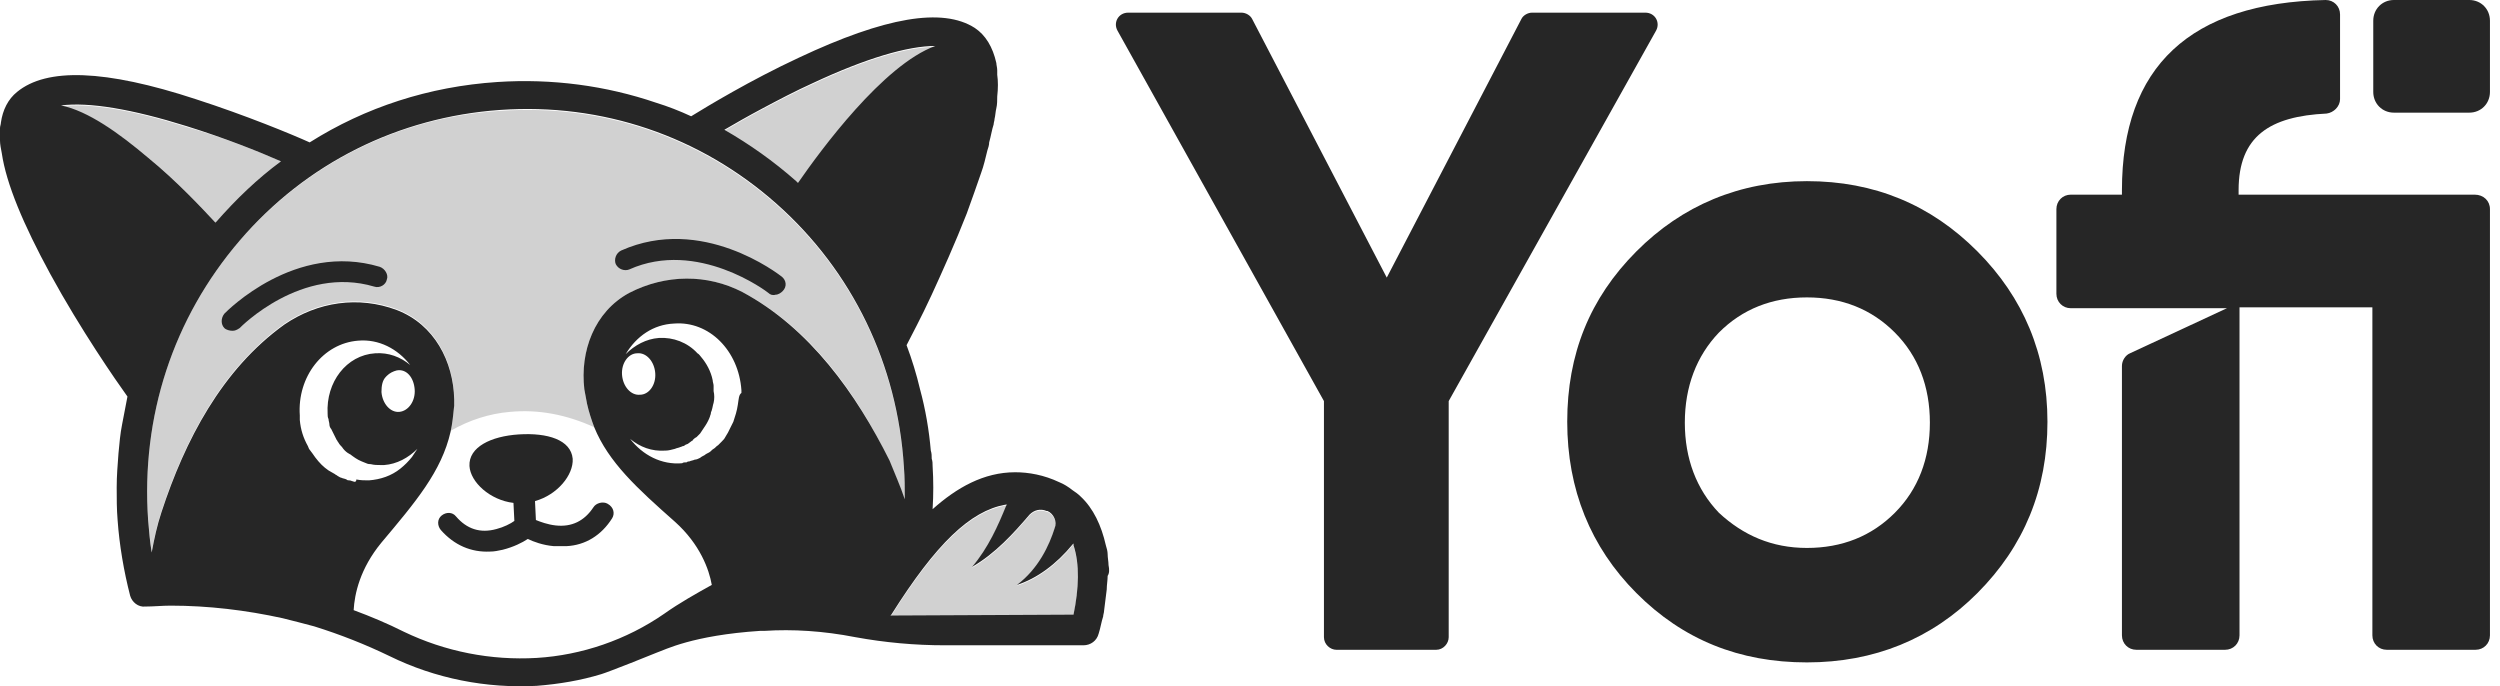 <svg xmlns="http://www.w3.org/2000/svg" fill="none" viewBox="0 0 102 28" height="28" width="102">
<path fill="#262626" d="M67.567 1.251L59.107 16.364V25.997C59.107 26.255 58.887 26.512 58.594 26.512H54.529C54.273 26.512 54.017 26.292 54.017 25.997V16.364L45.594 1.251C45.41 0.92 45.63 0.516 46.033 0.516H50.647C50.831 0.516 51.014 0.626 51.087 0.773L56.58 11.326L62.074 0.773C62.147 0.626 62.33 0.516 62.513 0.516H67.127C67.53 0.516 67.75 0.92 67.567 1.251Z"></path>
<path fill="#262626" d="M73.722 27.026C70.975 27.026 68.668 26.107 66.763 24.195C64.895 22.319 63.943 19.966 63.943 17.208C63.943 14.45 64.859 12.171 66.763 10.259C68.631 8.383 70.975 7.391 73.722 7.391C76.468 7.391 78.775 8.347 80.68 10.259C82.547 12.134 83.536 14.45 83.536 17.208C83.536 19.966 82.584 22.283 80.68 24.195C78.812 26.07 76.468 27.026 73.722 27.026ZM73.722 22.356C75.15 22.356 76.358 21.878 77.31 20.922C78.263 19.966 78.739 18.716 78.739 17.245C78.739 15.774 78.263 14.524 77.31 13.568C76.358 12.612 75.15 12.134 73.722 12.134C72.293 12.134 71.085 12.612 70.132 13.568C69.217 14.524 68.741 15.774 68.741 17.245C68.741 18.716 69.217 19.966 70.132 20.922C71.121 21.841 72.293 22.356 73.722 22.356Z"></path>
<path fill="#262626" d="M101.59 8.531V25.923C101.59 26.254 101.333 26.511 101.004 26.511H97.378C97.048 26.511 96.793 26.254 96.793 25.923V12.539H91.372V25.923C91.372 26.254 91.116 26.511 90.786 26.511H87.16C86.831 26.511 86.575 26.254 86.575 25.923V14.929C86.575 14.708 86.721 14.488 86.905 14.414L90.86 12.575H84.487C84.158 12.575 83.901 12.318 83.901 11.987V8.531C83.901 8.2 84.158 7.942 84.487 7.942H86.575V7.759C86.575 2.721 89.358 0.11 94.888 0C95.218 0 95.474 0.257 95.474 0.588C95.474 1.471 95.474 3.162 95.474 4.045C95.474 4.339 95.218 4.596 94.925 4.633C92.618 4.743 91.335 5.552 91.335 7.759V7.942H100.968C101.333 7.942 101.59 8.2 101.59 8.531Z"></path>
<path fill="#262626" d="M100.747 0H97.671C97.196 0 96.829 0.368 96.829 0.846V3.751C96.829 4.229 97.196 4.596 97.671 4.596H100.747C101.224 4.596 101.59 4.229 101.59 3.751V0.846C101.59 0.368 101.224 0 100.747 0Z"></path>
<path fill="#D1D1D1" d="M43.801 25.113L36.33 25.15L36.367 25.113C38.198 22.208 39.589 20.884 41.018 20.627H41.091L41.054 20.664C40.725 21.473 40.322 22.392 39.663 23.164C40.615 22.613 41.347 21.804 42.007 21.031C42.19 20.848 42.446 20.774 42.702 20.884H42.739C42.995 20.995 43.142 21.326 43.032 21.583C42.812 22.282 42.373 23.238 41.494 23.899C42.3 23.642 43.105 23.054 43.764 22.245L43.801 22.208V22.282C44.057 23.017 44.021 24.047 43.801 25.113Z"></path>
<path fill="#D1D1D1" d="M11.464 6.581C10.511 7.279 9.633 8.125 8.827 9.044L8.79 9.081C8.241 8.493 7.215 7.39 6.044 6.434C4.872 5.441 3.59 4.558 2.491 4.338C3.627 4.191 5.384 4.485 7.618 5.183C9.156 5.625 10.548 6.176 11.464 6.581Z"></path>
<path fill="#D1D1D1" d="M38.16 1.912C36.036 2.684 33.472 6.177 32.557 7.501C32.52 7.464 32.52 7.464 32.483 7.428C31.568 6.619 30.579 5.92 29.554 5.332C29.993 5.074 30.506 4.78 31.128 4.449C31.751 4.118 32.447 3.751 33.179 3.42C35.303 2.427 37.025 1.912 38.16 1.912Z"></path>
<path fill="#D1D1D1" d="M36.916 20.409C36.733 19.857 36.513 19.379 36.293 18.827C34.975 16.07 33.07 13.385 30.287 11.915C28.859 11.179 27.174 11.179 25.673 11.951C24.244 12.724 23.658 14.341 23.841 15.886C23.878 16.07 23.915 16.29 23.951 16.474C24.025 16.805 24.134 17.136 24.244 17.43C23.109 16.915 21.974 16.695 20.802 16.805C19.959 16.879 19.154 17.136 18.385 17.577C18.458 17.246 18.495 16.879 18.531 16.511C18.531 16.437 18.531 16.327 18.531 16.253C18.495 14.709 17.726 13.201 16.187 12.613C14.613 12.025 12.965 12.282 11.61 13.201C9.046 15.04 7.545 17.945 6.592 20.85C6.409 21.401 6.299 21.916 6.19 22.504C6.116 22.063 6.08 21.622 6.043 21.181C5.75 16.989 7.068 12.981 9.778 9.819C12.489 6.693 16.261 4.781 20.399 4.524C24.574 4.23 28.566 5.59 31.679 8.348C34.791 11.106 36.623 14.93 36.879 19.085C36.916 19.526 36.916 19.967 36.916 20.409Z"></path>
<path fill="#262626" d="M24.977 21.143C24.538 21.842 23.879 22.247 23.11 22.283C22.927 22.283 22.78 22.283 22.597 22.283C22.158 22.247 21.755 22.099 21.535 21.989C21.315 22.136 20.949 22.32 20.51 22.43C20.326 22.467 20.18 22.504 19.997 22.504C19.228 22.541 18.532 22.247 17.983 21.621C17.836 21.438 17.836 21.18 18.019 21.033C18.202 20.886 18.459 20.886 18.605 21.07C19.045 21.585 19.594 21.768 20.253 21.585C20.546 21.511 20.839 21.364 20.986 21.254L20.949 20.518C19.997 20.408 19.191 19.673 19.154 19.011C19.118 18.239 20.034 17.797 21.169 17.724C22.341 17.65 23.293 17.944 23.366 18.717C23.403 19.378 22.744 20.187 21.828 20.445L21.865 21.217C22.048 21.291 22.341 21.401 22.67 21.438C23.329 21.511 23.842 21.254 24.208 20.702C24.318 20.518 24.611 20.445 24.794 20.555C25.051 20.702 25.087 20.96 24.977 21.143Z"></path>
<path fill="#262626" d="M15.49 10.885C12.048 9.856 9.265 12.687 9.155 12.797C9.008 12.981 9.008 13.238 9.155 13.386C9.228 13.459 9.375 13.496 9.484 13.496C9.594 13.496 9.667 13.459 9.777 13.386C9.814 13.349 12.304 10.812 15.271 11.694C15.49 11.768 15.747 11.621 15.784 11.4C15.857 11.216 15.71 10.959 15.49 10.885Z"></path>
<path fill="#262626" d="M31.897 11.288C31.751 11.178 28.638 8.751 25.342 10.222C25.122 10.332 25.049 10.59 25.122 10.774C25.232 10.994 25.488 11.068 25.672 10.994C28.455 9.744 31.311 11.913 31.348 11.95C31.421 12.024 31.531 12.06 31.641 12.024C31.751 12.024 31.861 11.95 31.934 11.877C32.117 11.693 32.08 11.435 31.897 11.288Z"></path>
<path fill="#262626" d="M45.228 23.055C45.228 22.908 45.192 22.761 45.192 22.614C45.192 22.503 45.155 22.356 45.118 22.246C44.935 21.437 44.606 20.739 44.093 20.261C43.983 20.15 43.873 20.077 43.764 20.003C43.58 19.856 43.397 19.746 43.214 19.672C42.592 19.378 41.969 19.268 41.42 19.268C40.138 19.268 39.039 19.893 38.05 20.775C38.087 20.187 38.087 19.599 38.05 19.01C38.05 18.9 38.05 18.826 38.014 18.716C38.014 18.606 38.014 18.496 37.977 18.385C37.904 17.54 37.758 16.694 37.538 15.885C37.391 15.26 37.208 14.671 36.988 14.083C37.172 13.716 37.574 12.98 38.014 12.024C38.453 11.068 38.966 9.928 39.442 8.715C39.662 8.126 39.845 7.575 40.028 7.06C40.138 6.766 40.211 6.435 40.284 6.141C40.321 6.03 40.358 5.92 40.358 5.81C40.431 5.552 40.468 5.295 40.541 5.074C40.541 5.001 40.577 4.927 40.577 4.854C40.614 4.707 40.614 4.56 40.651 4.413C40.687 4.265 40.687 4.082 40.687 3.935C40.724 3.604 40.724 3.309 40.687 3.052C40.687 2.979 40.687 2.942 40.687 2.868C40.687 2.758 40.651 2.648 40.651 2.574C40.504 1.912 40.211 1.434 39.772 1.14C38.453 0.294 36.109 0.699 32.594 2.353C30.616 3.273 28.858 4.339 28.199 4.744C27.723 4.523 27.247 4.339 26.771 4.192C24.72 3.493 22.523 3.199 20.289 3.346C17.505 3.53 14.905 4.376 12.635 5.81C11.902 5.479 10.034 4.707 7.984 4.045C4.285 2.831 1.904 2.758 0.696 3.751C0.33 4.045 0.11 4.486 0.037 5.001C0.037 5.074 0 5.148 0 5.222C0 5.369 0 5.552 0 5.736C0 5.883 0.037 6.067 0.073 6.251C0.256 7.501 0.952 9.156 2.051 11.178C3.296 13.458 4.724 15.517 5.2 16.179C5.127 16.547 5.054 16.951 4.981 17.319C4.907 17.687 4.871 18.091 4.834 18.496C4.798 18.974 4.761 19.415 4.761 19.893C4.761 20.334 4.761 20.775 4.798 21.217C4.871 22.246 5.054 23.312 5.31 24.305C5.383 24.563 5.64 24.783 5.933 24.747C6.262 24.747 6.629 24.71 6.958 24.71C8.496 24.71 10.034 24.894 11.536 25.224C11.976 25.335 12.415 25.445 12.818 25.555C13.88 25.886 14.905 26.291 15.894 26.769C17.762 27.688 19.849 28.093 21.9 27.982C22.816 27.909 23.695 27.762 24.537 27.504C24.793 27.431 26.734 26.659 26.808 26.622C27.137 26.512 28.236 25.923 31.019 25.739C31.092 25.739 31.129 25.739 31.202 25.739C32.337 25.666 33.583 25.739 34.901 25.997C36.109 26.217 37.318 26.328 38.563 26.328H44.203C44.496 26.328 44.752 26.144 44.826 25.85C44.899 25.629 44.935 25.372 45.009 25.151C45.009 25.078 45.045 25.004 45.045 24.93C45.082 24.636 45.118 24.342 45.155 24.048C45.155 23.864 45.192 23.68 45.192 23.496C45.265 23.386 45.265 23.239 45.228 23.055ZM32.557 7.465C32.52 7.428 32.52 7.428 32.484 7.391C31.568 6.582 30.579 5.883 29.554 5.295C29.994 5.038 30.506 4.744 31.129 4.413C31.752 4.082 32.447 3.714 33.18 3.383C35.304 2.39 37.025 1.875 38.16 1.875C36.036 2.648 33.473 6.141 32.557 7.465ZM2.49 4.302C3.626 4.155 5.383 4.449 7.617 5.148C9.156 5.626 10.547 6.178 11.463 6.582C10.511 7.281 9.632 8.126 8.826 9.046L8.789 9.082C8.24 8.494 7.215 7.391 6.043 6.435C4.871 5.442 3.589 4.523 2.49 4.302ZM14.393 19.636C14.356 19.636 14.319 19.599 14.246 19.599C14.21 19.599 14.173 19.599 14.136 19.562C14.063 19.525 13.99 19.525 13.916 19.488C13.88 19.488 13.843 19.452 13.77 19.415C13.733 19.378 13.697 19.378 13.66 19.341C13.587 19.305 13.477 19.231 13.404 19.194C13.367 19.157 13.294 19.121 13.257 19.084C13.074 18.937 12.891 18.716 12.745 18.496C12.708 18.459 12.671 18.385 12.635 18.349C12.598 18.312 12.598 18.275 12.562 18.201C12.378 17.87 12.268 17.54 12.232 17.135C12.232 17.061 12.232 17.025 12.232 16.951C12.122 15.37 13.184 14.01 14.612 13.899C15.455 13.826 16.224 14.23 16.736 14.892C16.334 14.561 15.857 14.377 15.308 14.414C14.136 14.488 13.294 15.591 13.367 16.878C13.367 16.951 13.367 17.025 13.404 17.098C13.404 17.172 13.44 17.245 13.44 17.319C13.44 17.392 13.477 17.466 13.514 17.503C13.55 17.576 13.587 17.65 13.623 17.723C13.66 17.797 13.697 17.87 13.733 17.944C13.77 17.981 13.77 18.018 13.807 18.054C13.843 18.128 13.916 18.201 13.953 18.238C14.026 18.349 14.1 18.422 14.21 18.496C14.246 18.496 14.246 18.532 14.283 18.532C14.429 18.643 14.576 18.753 14.759 18.826C14.832 18.863 14.869 18.863 14.942 18.9C15.015 18.937 15.088 18.937 15.125 18.937C15.271 18.974 15.381 18.974 15.528 18.974C15.564 18.974 15.601 18.974 15.674 18.974C16.187 18.937 16.663 18.68 17.029 18.312C16.956 18.422 16.883 18.532 16.81 18.643C16.663 18.826 16.517 18.974 16.334 19.121C15.967 19.415 15.528 19.562 15.052 19.599C14.869 19.599 14.722 19.599 14.539 19.562C14.539 19.672 14.466 19.672 14.393 19.636C14.429 19.672 14.429 19.672 14.393 19.636ZM16.919 15.885C16.956 16.363 16.663 16.767 16.297 16.804C15.931 16.841 15.601 16.473 15.564 15.995C15.564 15.738 15.601 15.517 15.748 15.37L15.784 15.333C15.894 15.223 16.041 15.149 16.187 15.113C16.59 15.039 16.883 15.407 16.919 15.885ZM30.104 16.51C30.067 16.767 29.994 16.988 29.92 17.209C29.884 17.282 29.847 17.356 29.81 17.429C29.774 17.503 29.737 17.576 29.701 17.65C29.664 17.723 29.627 17.76 29.591 17.834C29.554 17.907 29.517 17.944 29.444 18.018L29.408 18.054C29.371 18.091 29.334 18.128 29.298 18.165C29.224 18.201 29.188 18.275 29.115 18.312C29.041 18.349 29.005 18.422 28.932 18.459C28.858 18.496 28.785 18.532 28.748 18.569C28.675 18.606 28.602 18.643 28.565 18.68C28.492 18.716 28.419 18.753 28.346 18.753C28.272 18.79 28.199 18.79 28.126 18.826C28.089 18.826 28.053 18.826 28.016 18.863C27.943 18.863 27.869 18.863 27.833 18.9C26.991 18.974 26.221 18.569 25.709 17.907C26.112 18.238 26.588 18.422 27.137 18.385C27.284 18.385 27.393 18.349 27.54 18.312C27.613 18.275 27.686 18.275 27.76 18.238C27.796 18.238 27.833 18.201 27.869 18.201C27.906 18.201 27.943 18.165 27.943 18.165C27.979 18.128 28.053 18.128 28.089 18.091C28.126 18.054 28.199 18.018 28.236 17.981C28.236 17.981 28.272 17.981 28.272 17.944C28.309 17.907 28.346 17.87 28.419 17.834C28.456 17.797 28.529 17.723 28.565 17.687C28.639 17.576 28.712 17.466 28.785 17.356C28.858 17.245 28.932 17.098 28.968 16.988C28.968 16.951 29.005 16.915 29.005 16.841C29.005 16.804 29.041 16.767 29.041 16.731C29.078 16.62 29.078 16.547 29.115 16.436C29.151 16.289 29.151 16.105 29.115 15.958C29.115 15.922 29.115 15.922 29.115 15.885C29.115 15.848 29.115 15.775 29.115 15.738C29.115 15.664 29.078 15.591 29.078 15.517C29.005 15.149 28.822 14.819 28.602 14.561C28.565 14.524 28.529 14.451 28.456 14.414C28.053 13.973 27.467 13.752 26.881 13.789C26.368 13.826 25.892 14.083 25.526 14.451C25.965 13.716 26.661 13.237 27.503 13.201C28.932 13.09 30.14 14.304 30.25 15.922C30.25 15.958 30.25 15.995 30.25 16.032C30.14 16.105 30.14 16.289 30.104 16.51ZM25.379 15.296C25.343 14.819 25.636 14.414 26.002 14.414C26.368 14.377 26.698 14.745 26.734 15.223C26.771 15.701 26.478 16.105 26.112 16.105C25.745 16.142 25.416 15.775 25.379 15.296ZM30.287 11.914C28.858 11.178 27.174 11.178 25.672 11.95C24.244 12.723 23.658 14.341 23.841 15.885C23.878 16.069 23.914 16.289 23.951 16.473C24.024 16.804 24.134 17.135 24.244 17.429C24.83 18.863 26.002 19.93 27.54 21.29C28.565 22.209 28.932 23.239 29.041 23.864C28.382 24.232 27.723 24.599 27.1 25.041C25.562 26.107 23.731 26.732 21.9 26.843C20.032 26.953 18.165 26.585 16.48 25.776C15.821 25.445 15.125 25.151 14.429 24.894C14.466 24.232 14.685 23.202 15.564 22.136C16.956 20.481 18.018 19.231 18.384 17.613C18.458 17.282 18.494 16.915 18.531 16.547C18.531 16.473 18.531 16.363 18.531 16.289C18.494 14.745 17.725 13.237 16.187 12.649C14.612 12.061 12.964 12.318 11.609 13.237C9.046 15.076 7.544 17.981 6.592 20.886C6.409 21.437 6.299 21.952 6.189 22.54C6.116 22.099 6.079 21.658 6.043 21.217C5.75 16.988 7.068 12.98 9.778 9.818C12.488 6.656 16.26 4.78 20.399 4.486C24.573 4.192 28.565 5.552 31.678 8.31C34.791 11.068 36.622 14.892 36.879 19.047C36.915 19.488 36.915 19.93 36.915 20.371C36.732 19.819 36.512 19.341 36.293 18.79C34.938 16.069 33.033 13.384 30.287 11.914ZM43.8 25.078L36.329 25.114L36.366 25.078C38.197 22.173 39.589 20.849 41.017 20.591H41.09L41.053 20.628C40.724 21.437 40.321 22.356 39.662 23.129C40.614 22.577 41.346 21.768 42.006 20.996C42.189 20.812 42.445 20.739 42.702 20.849H42.738C42.994 20.959 43.141 21.29 43.031 21.547C42.811 22.246 42.372 23.202 41.493 23.864C42.299 23.607 43.104 23.018 43.764 22.209L43.8 22.173V22.246C44.056 23.018 44.02 24.011 43.8 25.078Z"></path>
</svg>
